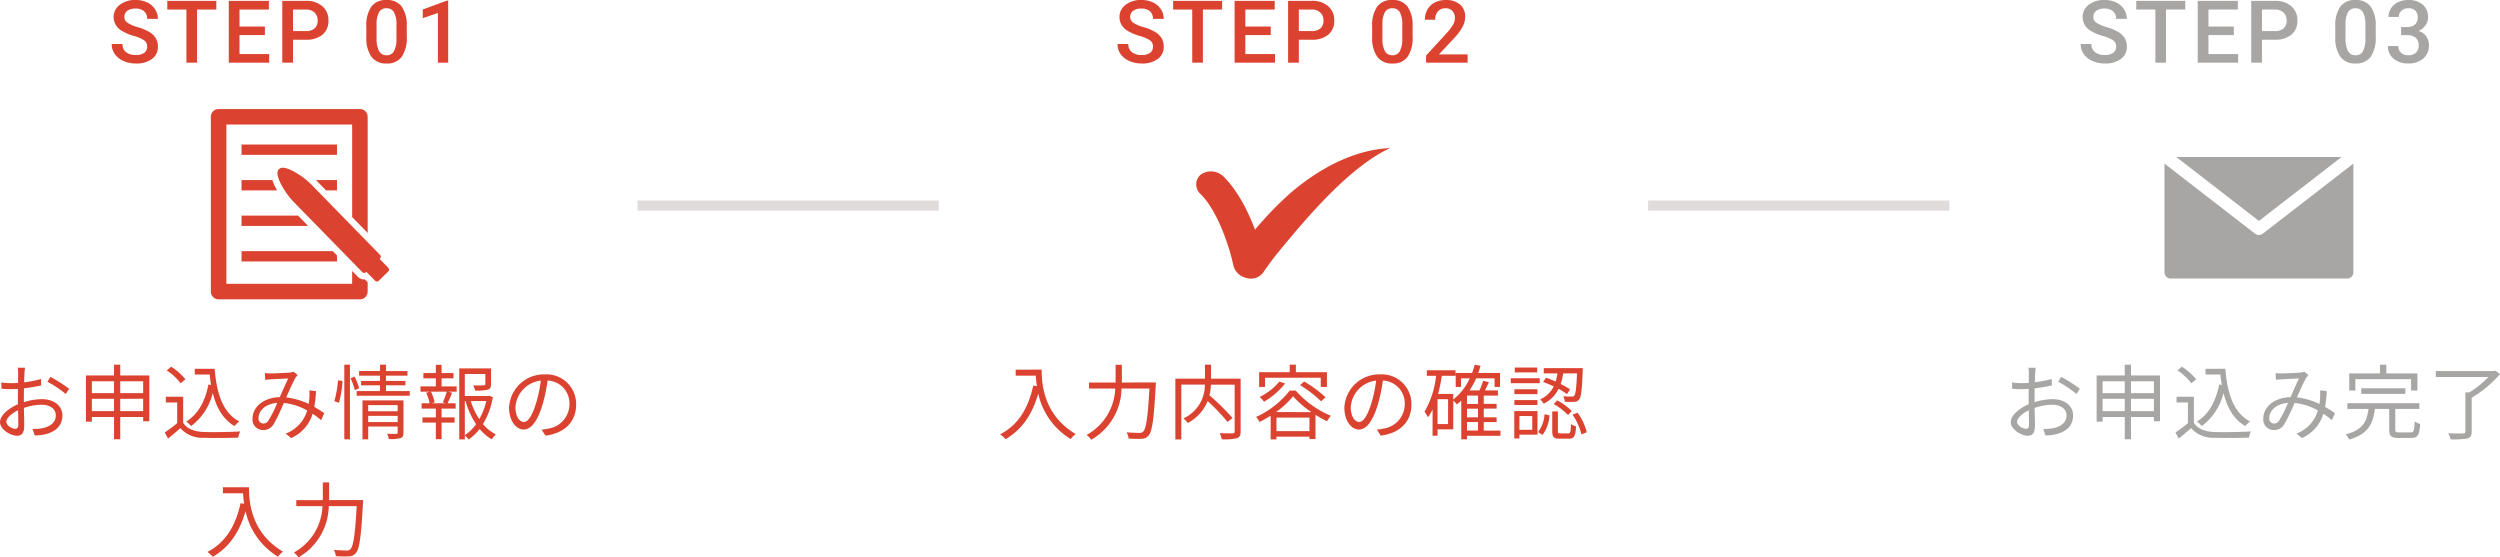 <svg xmlns="http://www.w3.org/2000/svg" width="488.97" height="109.01" viewBox="0 0 488.97 109.01"><g data-name="グループ 58841"><g data-name="グループ 58840" fill="#a8a5a5"><g data-name="グループ 58837"><path data-name="パス 9774" d="M413.889 9.139a1.459 1.459 0 00-.56-1.229 6.741 6.741 0 00-2.021-.872 9.76 9.76 0 01-2.324-.978 3.1 3.1 0 01-1.652-2.708 2.945 2.945 0 011.191-2.407 4.821 4.821 0 013.092-.946 5.223 5.223 0 012.25.465 3.692 3.692 0 011.552 1.324 3.4 3.4 0 01.564 1.905h-2.092a1.894 1.894 0 00-.594-1.482 2.45 2.45 0 00-1.7-.535 2.558 2.558 0 00-1.6.44 1.465 1.465 0 00-.569 1.229 1.325 1.325 0 00.618 1.107 7.076 7.076 0 002.025.863 9.316 9.316 0 012.266.955 3.6 3.6 0 011.256 1.23 3.2 3.2 0 01.4 1.623 2.876 2.876 0 01-1.158 2.4 5.023 5.023 0 01-3.143.895 5.9 5.9 0 01-2.412-.486 4.051 4.051 0 01-1.71-1.34 3.341 3.341 0 01-.61-1.992h2.1a1.955 1.955 0 00.686 1.593 2.981 2.981 0 001.951.564 2.59 2.59 0 001.648-.444 1.433 1.433 0 00.546-1.174zm13.525-7.28h-3.77v10.393h-2.081V1.859h-3.736V.166h9.587zm9.5 5h-4.964v3.719h5.8v1.674h-7.9V.166h7.844v1.693h-5.744v3.337h4.964zm5.5.913v4.48h-2.1V.166h4.624a4.675 4.675 0 013.217 1.055 3.549 3.549 0 011.189 2.792 3.431 3.431 0 01-1.166 2.767 4.9 4.9 0 01-3.266.989zm0-1.693h2.523a2.485 2.485 0 001.707-.527 1.937 1.937 0 00.589-1.523 2.09 2.09 0 00-.6-1.565 2.3 2.3 0 00-1.644-.6h-2.576zm22.251 1.085a6.591 6.591 0 01-.975 3.93 3.445 3.445 0 01-2.968 1.324 3.49 3.49 0 01-2.951-1.291 6.311 6.311 0 01-1.017-3.823V5.213a6.492 6.492 0 01.975-3.91 3.477 3.477 0 012.976-1.3 3.5 3.5 0 012.959 1.27 6.294 6.294 0 011 3.8zm-2.021-2.258a5.114 5.114 0 00-.465-2.494 1.586 1.586 0 00-1.478-.793 1.585 1.585 0 00-1.453.751 4.726 4.726 0 00-.49 2.345v2.737a5.246 5.246 0 00.473 2.523 1.589 1.589 0 001.486.83 1.561 1.561 0 001.436-.768 4.936 4.936 0 00.49-2.4zm6.984.382h1.229a2.2 2.2 0 001.473-.481 1.718 1.718 0 00.544-1.37 1.872 1.872 0 00-.452-1.341 1.821 1.821 0 00-1.382-.477 1.926 1.926 0 00-1.336.469 1.567 1.567 0 00-.52 1.224h-2.017a3.053 3.053 0 01.494-1.693 3.318 3.318 0 011.378-1.191 4.489 4.489 0 011.98-.427 4.157 4.157 0 012.843.909 3.19 3.19 0 011.033 2.528 2.568 2.568 0 01-.519 1.531 3.253 3.253 0 01-1.34 1.083 2.965 2.965 0 011.515 1.07 2.932 2.932 0 01.519 1.743 3.246 3.246 0 01-1.117 2.587 4.335 4.335 0 01-2.934.963 4.3 4.3 0 01-2.855-.93 3.062 3.062 0 01-1.112-2.474h2.017a1.687 1.687 0 00.535 1.295 2.03 2.03 0 001.44.5 2.094 2.094 0 001.478-.5 1.868 1.868 0 00.54-1.444 1.887 1.887 0 00-.564-1.469 2.413 2.413 0 00-1.677-.515h-1.189z"/><path data-name="パス 9730" d="M441.817 43.213l-16.165-12.509h32.331zm.714 2.513a1.2 1.2 0 01-.287.153c-.029.011-.058.022-.088.03a1.257 1.257 0 01-.339.056h-.008a1.247 1.247 0 01-.338-.055c-.031-.01-.06-.02-.091-.032a1.177 1.177 0 01-.285-.153c-.009-.006-.019-.008-.028-.015l-17.723-13.713v21.268a1.218 1.218 0 001.217 1.217h34.513a1.218 1.218 0 001.217-1.217V31.997l-17.73 13.718c-.007.011-.017.011-.03.011z"/></g><path data-name="パス 9775" d="M398.17 71.93h-1.424a8.437 8.437 0 01.08 1.136c0 .288-.016.992-.016 1.824a17.52 17.52 0 01-1.232.048 14.805 14.805 0 01-2.048-.124l.032 1.216a17.575 17.575 0 002.048.08c.336 0 .736-.016 1.184-.048-.016.7-.016 1.456-.016 2.1v.912c-1.84.784-3.5 2.176-3.5 3.5 0 1.424 2.08 2.656 3.328 2.656.864 0 1.408-.48 1.408-1.968 0-.688-.032-2.112-.064-3.472a10.481 10.481 0 013.488-.624c1.52 0 2.752.736 2.752 2.1 0 1.472-1.28 2.224-2.688 2.5a8.183 8.183 0 01-1.872.112l.448 1.3a12.133 12.133 0 001.984-.224c2.192-.528 3.408-1.76 3.408-3.7 0-1.92-1.68-3.184-4.016-3.184a12.1 12.1 0 00-3.52.592v-.56c0-.64.016-1.408.032-2.16a29.373 29.373 0 003.36-.56l-.032-1.26a21.518 21.518 0 01-3.3.64c.016-.72.048-1.344.064-1.728a10.264 10.264 0 01.112-1.104zm4.96 1.776l-.576.96a20.3 20.3 0 013.584 2.4l.656-1.024a29.083 29.083 0 00-3.664-2.336zm-8.608 8.8c0-.72.976-1.648 2.288-2.256.016 1.168.048 2.256.048 2.832 0 .528-.224.784-.592.784-.624 0-1.744-.624-1.744-1.36zm22.272-2.092v-2.42h4.48v2.42zm-5.552 0v-2.42h4.336v2.42zm4.336-5.84v2.32h-4.336V74.57zm5.7 0v2.32h-4.484V74.57zm-4.484-1.14v-2.112h-1.216v2.112h-5.5v9.04h1.168v-.912h4.336v4.352h1.212v-4.352h4.48v.832h1.2v-8.96zm14.576-1.3v1.12h2.912c.08.7.16 1.376.272 2.032l-.512-.08c-.64 3.264-1.984 5.76-4.32 7.248a6.978 6.978 0 01.928.88 11.432 11.432 0 004.24-6.48c.72 2.912 2.016 5.168 4.256 6.48a5.517 5.517 0 01.944-.9c-3.2-1.648-4.448-5.424-4.832-10.3zm-1.824 2.052a12.175 12.175 0 00-2.784-2.464l-.88.72a11.039 11.039 0 012.72 2.528zm-.452 3.408h-3.388v1.12h2.224v4.048a26.717 26.717 0 01-2.436 1.824l.64 1.2a84.583 84.583 0 002.416-2.048 5.7 5.7 0 004.528 1.888c1.76.064 5.04.032 6.784-.032a5.414 5.414 0 01.384-1.216c-1.872.128-5.424.176-7.168.112-1.84-.08-3.232-.624-3.984-1.792zm15.988-4.608l.064 1.3c.384-.032.832-.08 1.184-.1.736-.048 2.688-.128 3.328-.16-.5.992-1.1 2.384-1.664 3.648-3.152.08-5.328 1.888-5.328 4.24a2.039 2.039 0 002.08 2.192 2.252 2.252 0 002.016-1.1 34.6 34.6 0 002.016-4.192 11.5 11.5 0 014.576 1.472 6.865 6.865 0 01-4.192 4.512l1.056.88a7.55 7.55 0 004.208-4.752 16.7 16.7 0 011.668 1.26l.592-1.376a20.911 20.911 0 00-1.936-1.232 21.46 21.46 0 00.336-3.088l-1.3-.144c.032.448.016.992 0 1.472-.032.384-.064.784-.128 1.184a14.4 14.4 0 00-4.4-1.28c.672-1.488 1.376-3.12 1.824-3.84a6.707 6.707 0 01.412-.528l-.8-.656a3.307 3.307 0 01-.8.176c-.672.048-2.768.16-3.616.16-.316 0-.784-.02-1.196-.048zm-1.248 8.768c0-1.376 1.328-2.784 3.664-2.96a21.362 21.362 0 01-1.744 3.488 1.153 1.153 0 01-.96.56.98.98 0 01-.96-1.088zm16.848-7.6h10.9v2.224h1.232v-3.344h-6.08v-1.7h-1.24v1.7h-6.012v3.344h1.2zm9.776 2.88v-1.1h-8.624v1.1zm-1.184 7.536c-.672 0-.784-.1-.784-.544v-4.048h4.704v-1.12h-14.08v1.12h4.128c-.288 2.416-1.072 4.128-4.48 4.976a3.585 3.585 0 01.7 1.008c3.728-1.04 4.672-3.088 5.04-5.984h2.8v4.048c0 1.264.384 1.632 1.84 1.632h2.464c1.264 0 1.616-.56 1.744-2.736a5.063 5.063 0 01-1.088-.464c-.048 1.824-.16 2.112-.752 2.112zm18.768-12.08l-.256.08H476.41v1.168h10.3a19.8 19.8 0 01-3.728 3.008h-.784v7.632c0 .288-.112.384-.464.4s-1.6.016-2.912-.032a4.1 4.1 0 01.48 1.184 14.978 14.978 0 003.3-.176c.608-.192.832-.56.832-1.36v-6.608a22.478 22.478 0 005.536-4.624z"/></g><path data-name="パス 9727" d="M322.349 40.214h58.925" fill="none" stroke="#e0dcdc" stroke-width="2"/><g data-name="グループ 58839" fill="#db4230"><g data-name="グループ 58837"><path data-name="パス 9773" d="M225.513 9.139a1.459 1.459 0 00-.56-1.229 6.741 6.741 0 00-2.021-.872 9.76 9.76 0 01-2.324-.978 3.1 3.1 0 01-1.652-2.708 2.945 2.945 0 011.191-2.407 4.821 4.821 0 013.092-.946 5.223 5.223 0 012.25.465 3.692 3.692 0 011.552 1.324 3.4 3.4 0 01.564 1.905h-2.092a1.894 1.894 0 00-.594-1.482 2.45 2.45 0 00-1.7-.535 2.558 2.558 0 00-1.6.44 1.465 1.465 0 00-.569 1.229 1.325 1.325 0 00.618 1.107 7.076 7.076 0 002.025.863 9.316 9.316 0 012.266.955 3.6 3.6 0 011.256 1.23 3.2 3.2 0 01.4 1.623 2.876 2.876 0 01-1.158 2.4 5.023 5.023 0 01-3.143.895 5.9 5.9 0 01-2.412-.486 4.051 4.051 0 01-1.71-1.34 3.341 3.341 0 01-.61-1.992h2.1a1.955 1.955 0 00.686 1.593 2.981 2.981 0 001.951.564 2.59 2.59 0 001.648-.444 1.433 1.433 0 00.546-1.174zm13.525-7.28h-3.77v10.393h-2.081V1.859h-3.736V.166h9.587zm9.5 5h-4.964v3.719h5.8v1.674h-7.9V.166h7.844v1.693h-5.744v3.337h4.964zm5.5.913v4.48h-2.1V.166h4.624a4.675 4.675 0 013.217 1.055 3.549 3.549 0 011.189 2.792 3.431 3.431 0 01-1.166 2.767 4.9 4.9 0 01-3.266.989zm0-1.693h2.523a2.485 2.485 0 001.707-.527 1.937 1.937 0 00.589-1.523 2.09 2.09 0 00-.6-1.565 2.3 2.3 0 00-1.644-.6h-2.576zm22.251 1.085a6.591 6.591 0 01-.975 3.93 3.445 3.445 0 01-2.968 1.324 3.49 3.49 0 01-2.951-1.291 6.311 6.311 0 01-1.017-3.823V5.213a6.492 6.492 0 01.975-3.91 3.477 3.477 0 012.976-1.3 3.5 3.5 0 012.959 1.27 6.294 6.294 0 011 3.8zm-2.021-2.258a5.114 5.114 0 00-.465-2.494 1.586 1.586 0 00-1.478-.793 1.585 1.585 0 00-1.453.751 4.726 4.726 0 00-.49 2.345v2.737a5.246 5.246 0 00.473 2.523 1.589 1.589 0 001.486.83 1.561 1.561 0 001.436-.768 4.936 4.936 0 00.49-2.4zm12.782 7.346h-8.126v-1.386l4.026-4.391a10.025 10.025 0 001.241-1.623 2.629 2.629 0 00.369-1.307 1.986 1.986 0 00-.486-1.395 1.684 1.684 0 00-1.307-.531 1.942 1.942 0 00-1.519.6 2.35 2.35 0 00-.54 1.635h-2.016a3.953 3.953 0 01.5-1.988 3.458 3.458 0 011.436-1.374 4.571 4.571 0 012.154-.49 4.088 4.088 0 012.777.884 3.069 3.069 0 011.017 2.445 4.148 4.148 0 01-.51 1.9 10.785 10.785 0 01-1.673 2.254l-2.954 3.157h5.611z"/><path data-name="パス 9729" d="M245.462 44.929c-1.285-3.427-3.258-7.483-6.091-10.335a3.512 3.512 0 00-4.441-.5 2.505 2.505 0 00-.085 3.884c3.66 3.685 5.851 11.306 6.386 13.932a3.314 3.314 0 002.15 2.338 3.893 3.893 0 00.464.14 3.01 3.01 0 003.256-1.127c.029-.045 1-1.55 2.765-3.746 5.812-7.093 14.078-16.866 22.022-20.559-5.766.268-12.546 2.852-19.562 8.858a67.537 67.537 0 00-6.864 7.115z"/></g><path data-name="パス 9772" d="M198.653 72.298v1.184h3.94c.032.608.1 1.312.208 2.048l-.708-.116c-.976 4.48-2.944 7.7-6.48 9.536a7.787 7.787 0 011.072.944c3.184-1.872 5.2-4.784 6.384-8.928a13.807 13.807 0 006.352 8.912 5.654 5.654 0 01.96-.992c-6.272-3.728-6.64-9.76-6.64-12.592zm20.768 2.516v-3.46h-1.228v3.46h-5.188v1.18h5.12a10.781 10.781 0 01-5.6 9.072 4.256 4.256 0 01.912.944 11.776 11.776 0 005.92-10.016h5.456c-.3 5.632-.656 7.888-1.232 8.432a.917.917 0 01-.736.24c-.4 0-1.424-.016-2.512-.112a2.6 2.6 0 01.4 1.216 20.681 20.681 0 002.56.048 1.758 1.758 0 001.36-.64c.7-.8 1.04-3.184 1.392-9.744.016-.176.032-.624.032-.624zm23.232-.756h-5.792v-2.736h-1.184v2.736h-5.792v11.9h1.168V75.226h4.608a7.2 7.2 0 01-4.192 6.608 4.956 4.956 0 01.848.9 8.538 8.538 0 003.888-4.288 39.656 39.656 0 013.888 4.08l.976-.768a47.837 47.837 0 00-4.512-4.448 11 11 0 00.288-2.08h4.64v9.12c0 .288-.1.384-.384.4-.336.016-1.424.016-2.544-.032a4.412 4.412 0 01.4 1.2 10.632 10.632 0 002.976-.208c.544-.192.72-.576.72-1.344zm4.768-.176h10.9v1.792h1.212v-2.88h-6.08v-1.472h-1.2v1.472h-5.984v2.88h1.152zm6.848 1.44a23.537 23.537 0 014.124 3.168l.864-.8a24.8 24.8 0 00-4.172-3.076zm-4.048-.688a11.648 11.648 0 01-3.84 3.008 6.459 6.459 0 01.848.928 14.868 14.868 0 004.128-3.568zm-.656 5.968a16.357 16.357 0 003.344-3.1 18.007 18.007 0 003.584 3.1zm.1 3.728v-2.656h6.448v2.656zm2.588-7.936a17.48 17.48 0 01-6.576 5.152 4.72 4.72 0 01.672.992 24.426 24.426 0 002.176-1.232v4.64h1.136v-.544h6.448v.48h1.184V81.13a25.266 25.266 0 002.256 1.264 6.83 6.83 0 01.752-1.072 18.6 18.6 0 01-6.864-4.928zm23.808 2.72a5.8 5.8 0 00-6.128-5.888 6.82 6.82 0 00-6.992 6.512c0 2.64 1.424 4.272 2.848 4.272 1.488 0 2.752-1.68 3.728-4.976a31.474 31.474 0 00.96-4.608 4.456 4.456 0 014.272 4.64 4.832 4.832 0 01-4.064 4.748 12.086 12.086 0 01-1.376.208l.752 1.184c3.792-.492 6-2.732 6-6.092zm-11.868.512a5.581 5.581 0 014.96-5.184 26.141 26.141 0 01-.9 4.32c-.816 2.7-1.664 3.776-2.416 3.776-.72 0-1.644-.896-1.644-2.912zm22.732 2.928h2.16v1.66h-2.16zm2.16-3.552h-2.16V77.37h2.16zm0 2.624h-2.16v-1.7h2.16zm-5.856 1.312h-2.064v-4.864h2.064zm10.24 1.28h-3.264v-1.664h2.512v-.928h-2.512v-1.7h2.512v-.928h-2.512V77.37h2.768v-1.008h-2.528c.24-.5.512-1.072.768-1.616l-1.12-.272a16.62 16.62 0 01-.72 1.888h-1.952a15.235 15.235 0 001.3-2.368h3.6v1.68h1.072v-2.72h-4.26c.16-.448.3-.928.448-1.408l-1.136-.224a13.877 13.877 0 01-.528 1.632h-3.2v2.72h1.04v-1.68h1.712a11.08 11.08 0 01-3.232 4.144V77.05h-2.96a29.663 29.663 0 00.72-3.552h2.688v-1.084h-5.616v1.084h1.808a17.467 17.467 0 01-2.256 7.024 7.277 7.277 0 01.672 1.1 10.365 10.365 0 00.9-1.552v5.152h.976v-1.244h3.072v-5.632a7.63 7.63 0 01.72.752c.288-.24.576-.48.848-.752v7.584h1.12v-.688h6.544zm13.616-8.064a17.371 17.371 0 00-1.84-1.056 12.929 12.929 0 00.5-2.064h2.7c-.128 2.96-.272 4.08-.544 4.368-.1.144-.24.176-.512.16-.256 0-.928 0-1.648-.064a2.575 2.575 0 01.3 1.072 14.885 14.885 0 001.872.016 1.138 1.138 0 00.944-.464c.4-.464.56-1.856.7-5.616.016-.144.016-.5.016-.5h-7.632v1.028h2.688a10.825 10.825 0 01-.368 1.584c-.64-.272-1.28-.544-1.872-.736l-.584.832a19.888 19.888 0 012.08.864 5.424 5.424 0 01-2.656 2.544 3.815 3.815 0 01.7.832 6.3 6.3 0 002.912-2.9 16.1 16.1 0 011.648 1.024zm-3.2 2.864a12.382 12.382 0 012.8 2.16l.736-.784a11.306 11.306 0 00-2.848-2.08zm-3.232-7.136h-4.384v.96h4.384zm.5 2.1h-5.664v.972h5.664zm-.448 2.16h-4.512v.944h4.512zm-4.512 3.072h4.512v-.96h-4.512zm3.5 2.16v2.688h-2.512V81.37zm1.024-.976h-4.544v5.36h1.008v-.744h3.536zm.976 4.672a6.794 6.794 0 001.36-3.824l-.96-.24a6.448 6.448 0 01-1.264 3.5zm3.536-.3c-.464 0-.528-.064-.528-.464v-3.84h-1.1v3.84c0 1.184.288 1.5 1.472 1.5h1.776c1.008 0 1.3-.48 1.408-2.4a2.838 2.838 0 01-.992-.464c-.048 1.6-.128 1.824-.544 1.824zm2.352-3.664a11.743 11.743 0 011.728 3.856l1.04-.432a10.953 10.953 0 00-1.808-3.816z"/></g><path data-name="パス 9728" d="M124.688 40.214h58.925" fill="none" stroke="#e0dcdc" stroke-width="2"/><g data-name="グループ 58838" fill="#db4230"><g data-name="グループ 58837"><path data-name="パス 9771" d="M28.785 9.139a1.459 1.459 0 00-.56-1.229 6.741 6.741 0 00-2.021-.872 9.76 9.76 0 01-2.324-.978 3.1 3.1 0 01-1.652-2.708A2.945 2.945 0 0123.419.945a4.821 4.821 0 013.092-.946 5.223 5.223 0 012.25.465 3.692 3.692 0 011.552 1.324 3.4 3.4 0 01.564 1.905h-2.092a1.894 1.894 0 00-.594-1.482 2.45 2.45 0 00-1.7-.535 2.558 2.558 0 00-1.6.44 1.465 1.465 0 00-.569 1.229 1.325 1.325 0 00.618 1.107 7.076 7.076 0 002.025.863 9.316 9.316 0 012.266.955 3.6 3.6 0 011.256 1.23 3.2 3.2 0 01.4 1.623 2.876 2.876 0 01-1.158 2.4 5.023 5.023 0 01-3.143.895 5.9 5.9 0 01-2.412-.486 4.051 4.051 0 01-1.71-1.34 3.341 3.341 0 01-.61-1.992h2.1a1.955 1.955 0 00.686 1.593 2.981 2.981 0 001.951.564 2.59 2.59 0 001.648-.444 1.433 1.433 0 00.546-1.174zm13.525-7.28h-3.77v10.393h-2.081V1.859h-3.736V.166h9.587zm9.5 5h-4.964v3.719h5.8v1.674h-7.9V.166h7.844v1.693h-5.744v3.337h4.964zm5.5.913v4.48h-2.1V.166h4.624a4.675 4.675 0 013.217 1.055 3.549 3.549 0 011.189 2.792 3.431 3.431 0 01-1.166 2.767 4.9 4.9 0 01-3.266.989zm0-1.693h2.523a2.485 2.485 0 001.707-.527 1.937 1.937 0 00.589-1.523 2.09 2.09 0 00-.6-1.565 2.3 2.3 0 00-1.644-.6h-2.576zm22.251 1.085a6.591 6.591 0 01-.975 3.93 3.445 3.445 0 01-2.968 1.324 3.49 3.49 0 01-2.951-1.291 6.311 6.311 0 01-1.017-3.823V5.213a6.492 6.492 0 01.975-3.91 3.477 3.477 0 012.976-1.3 3.5 3.5 0 012.959 1.27 6.294 6.294 0 011 3.8zM77.54 4.906a5.114 5.114 0 00-.465-2.494 1.586 1.586 0 00-1.478-.793 1.585 1.585 0 00-1.453.751 4.726 4.726 0 00-.49 2.345v2.737a5.246 5.246 0 00.473 2.523 1.589 1.589 0 001.486.83 1.561 1.561 0 001.436-.768 4.936 4.936 0 00.49-2.4zm10.118 7.346h-2.009V2.543l-2.963 1.009V1.859L87.401.124h.257z"/><g data-name="グループ 58835"><path data-name="パス 9718" d="M71.211 54.649a1.768 1.768 0 01-1.246-.533l-1.089-1.115v2.513h-24.6V24.359h24.6v18.1l3.034 3.1V22.842a1.517 1.517 0 00-1.517-1.516H42.757a1.517 1.517 0 00-1.517 1.516v34.189a1.517 1.517 0 001.517 1.516h27.635a1.517 1.517 0 001.517-1.516v-1.809l-.565-.577c-.045.004-.096.003-.133.004z"/><path data-name="パス 9719" d="M75.947 52.383l-1.7-1.742.076-.075a.5.5 0 00.008-.714L60.855 36.059c-1.47-1.5-4.2-3.25-5.519-3.25a.988.988 0 00-1.066 1.06c-.015 1.325 1.666 4.084 3.123 5.574l13.478 13.791a.506.506 0 00.355.152.557.557 0 00.359-.144l.079-.077 1.7 1.741a.5.5 0 00.356.152h.005a.5.5 0 00.354-.144l1.857-1.817a.505.505 0 00.011-.714z"/><path data-name="長方形 51668" d="M47.24 28.267h18.669v2.022H47.24z"/><path data-name="パス 9720" d="M65.91 37.241v-2.022H61.8l1.976 2.022z"/><path data-name="パス 9721" d="M47.24 35.218v2.022h6.96a10.754 10.754 0 01-.934-2.022z"/><path data-name="パス 9722" d="M47.241 42.169v2.022h13.027l-1.977-2.022z"/><path data-name="パス 9723" d="M47.241 51.143H65.91v-1.178l-.826-.844H47.241z"/></g></g><path data-name="パス 9770" d="M4.896 71.93H3.472a8.437 8.437 0 01.08 1.136c0 .288-.016.992-.016 1.824a17.52 17.52 0 01-1.232.048 14.805 14.805 0 01-2.048-.124l.032 1.216a17.575 17.575 0 002.048.08c.336 0 .736-.016 1.184-.048-.016.7-.016 1.456-.016 2.1v.912c-1.84.784-3.5 2.176-3.5 3.5 0 1.424 2.08 2.656 3.328 2.656.864 0 1.408-.48 1.408-1.968 0-.688-.032-2.112-.064-3.472a10.481 10.481 0 013.488-.624c1.52 0 2.752.736 2.752 2.1 0 1.472-1.28 2.224-2.688 2.5a8.183 8.183 0 01-1.872.112l.448 1.3a12.133 12.133 0 001.984-.224c2.192-.528 3.408-1.76 3.408-3.7 0-1.92-1.68-3.184-4.016-3.184a12.1 12.1 0 00-3.52.592v-.56c0-.64.016-1.408.032-2.16a29.373 29.373 0 003.36-.56l-.032-1.248a21.518 21.518 0 01-3.3.64c.016-.72.048-1.344.064-1.728a10.264 10.264 0 01.112-1.116zm4.96 1.776l-.576.96a20.3 20.3 0 013.584 2.4l.656-1.024a29.083 29.083 0 00-3.664-2.336zm-8.608 8.8c0-.72.976-1.648 2.288-2.256.016 1.168.048 2.256.048 2.832 0 .528-.224.784-.592.784-.624 0-1.744-.624-1.744-1.36zm22.272-2.092v-2.42H28v2.42zm-5.552 0v-2.42h4.336v2.42zm4.336-5.84v2.32h-4.336V74.57zm5.7 0v2.32H23.52V74.57zm-4.484-1.14v-2.112h-1.216v2.112h-5.5v9.04h1.168v-.912h4.336v4.352h1.212v-4.352H28v.832h1.2v-8.96zm14.576-1.3v1.12h2.912c.08.7.16 1.376.272 2.032l-.512-.08c-.64 3.264-1.984 5.76-4.32 7.248a6.978 6.978 0 01.928.88 11.432 11.432 0 004.24-6.48c.72 2.912 2.016 5.168 4.256 6.48a5.517 5.517 0 01.944-.9c-3.2-1.648-4.448-5.424-4.832-10.3zm-1.824 2.052a12.175 12.175 0 00-2.784-2.464l-.88.72a11.039 11.039 0 012.72 2.528zm-.448 3.408h-3.392v1.12h2.224v4.048a26.717 26.717 0 01-2.432 1.824l.64 1.2a84.583 84.583 0 002.416-2.048 5.7 5.7 0 004.528 1.888c1.76.064 5.04.032 6.784-.032a5.414 5.414 0 01.384-1.216c-1.872.128-5.424.176-7.168.112-1.84-.08-3.232-.624-3.984-1.792zm15.984-4.608l.064 1.3c.384-.032.832-.08 1.184-.1.736-.048 2.688-.128 3.328-.16-.5.992-1.1 2.384-1.664 3.648-3.152.08-5.328 1.888-5.328 4.24a2.039 2.039 0 002.08 2.192 2.252 2.252 0 002.016-1.1 34.6 34.6 0 002.016-4.192 11.5 11.5 0 014.576 1.472 6.865 6.865 0 01-4.192 4.512l1.056.88a7.55 7.55 0 004.208-4.752 16.7 16.7 0 011.664 1.264l.592-1.376a20.911 20.911 0 00-1.936-1.232 21.458 21.458 0 00.336-3.088l-1.3-.144c.032.448.016.992 0 1.472-.032.384-.064.784-.128 1.184a14.4 14.4 0 00-4.4-1.28c.672-1.488 1.376-3.12 1.824-3.84a6.706 6.706 0 01.416-.528l-.8-.656a3.307 3.307 0 01-.8.176c-.672.048-2.768.16-3.616.16-.316-.004-.78-.024-1.196-.052zm-1.248 8.768c0-1.376 1.328-2.784 3.664-2.96a21.362 21.362 0 01-1.744 3.488 1.153 1.153 0 01-.96.56.98.98 0 01-.96-1.088zm15.744-2.976a20.171 20.171 0 00.688-4.272l-.88-.112a21.249 21.249 0 01-.72 4.08zm1.04 7.152h1.1V71.322H67.34zm1.232-11.952a13.986 13.986 0 01.832 2.352l.832-.416a13.787 13.787 0 00-.88-2.256zm3.44 8.576v-1.216h5.76v1.216zm5.76-3.312v1.2h-5.76v-1.2zm1.136-.928h-8.016v7.616h1.12v-2.5h5.76v1.152c0 .208-.08.272-.3.272-.192.016-.96.016-1.76-.016a5.46 5.46 0 01.336 1.024 6.892 6.892 0 002.288-.176c.448-.176.576-.48.576-1.088zm-3.424-1.824v-1.12h3.808v-.864h-3.808v-1.024h4.208v-.912h-4.208v-1.248H74.32v1.248h-4.08v.912h4.08v1.024h-3.7v.864h3.7v1.12h-4.56v.912h10.38v-.912zm11.728 2.384h-2.768l.56-.16a7.767 7.767 0 00-.736-2.112h3.12a18.211 18.211 0 01-.784 2.1zm-.848-4.88h2.336V72.97h-2.336v-1.616h-1.12v1.616h-2.432v1.024h2.432v1.584H82.24v1.024h1.9l-.784.208a8.842 8.842 0 01.672 2.064h-1.564v1.04h2.784v1.728h-2.624v1.008h2.624v3.248h1.12V82.65h2.544v-1.008h-2.544v-1.728h2.752v-1.04h-1.58c.272-.56.592-1.328.88-2.064l-.768-.208h1.664v-1.024h-2.948zm4.544 4.448h.144a15.827 15.827 0 002.064 4.528 8.773 8.773 0 01-2.208 2.144zm4.208 0a13.2 13.2 0 01-1.38 3.536 14.107 14.107 0 01-1.68-3.536zm.544-1.04l-.208.048h-4.544v-4.3h4.016v1.964c0 .192-.064.24-.32.256a20.545 20.545 0 01-2.064 0 3.417 3.417 0 01.368 1.024 9.453 9.453 0 002.5-.176c.512-.176.624-.5.624-1.088v-3.072h-6.212v13.888h1.088v-.768a4.289 4.289 0 01.752.784 9.368 9.368 0 002.144-2.064 8.847 8.847 0 002.368 2.032 5.28 5.28 0 01.816-.96 8.012 8.012 0 01-2.528-2.032 14.73 14.73 0 001.936-5.264zm17.024 1.712a5.8 5.8 0 00-6.128-5.888 6.82 6.82 0 00-6.992 6.512c0 2.64 1.424 4.272 2.848 4.272 1.488 0 2.752-1.68 3.728-4.976a31.474 31.474 0 00.96-4.608 4.456 4.456 0 014.272 4.64 4.832 4.832 0 01-4.064 4.752 12.086 12.086 0 01-1.376.208l.752 1.184c3.792-.496 6-2.736 6-6.096zm-11.872.512a5.581 5.581 0 014.96-5.184 26.141 26.141 0 01-.9 4.32c-.816 2.7-1.664 3.776-2.416 3.776-.72 0-1.644-.896-1.644-2.912zM43.6 95.298v1.184h3.94c.032.608.1 1.312.208 2.048l-.7-.112c-.976 4.48-2.944 7.7-6.48 9.536a7.787 7.787 0 011.072.944c3.184-1.872 5.2-4.784 6.384-8.928a13.807 13.807 0 006.352 8.912 5.654 5.654 0 01.96-.992c-6.272-3.728-6.64-9.76-6.64-12.592zm20.768 2.516v-3.46H63.14v3.46h-5.188v1.18h5.12a10.781 10.781 0 01-5.6 9.072 4.256 4.256 0 01.912.944 11.776 11.776 0 005.92-10.016h5.456c-.3 5.632-.656 7.888-1.232 8.432a.917.917 0 01-.736.24c-.4 0-1.424-.016-2.512-.112a2.6 2.6 0 01.4 1.216 20.682 20.682 0 002.56.044 1.758 1.758 0 001.36-.64c.7-.8 1.04-3.184 1.392-9.744.016-.176.032-.624.032-.624z"/></g></g></svg>